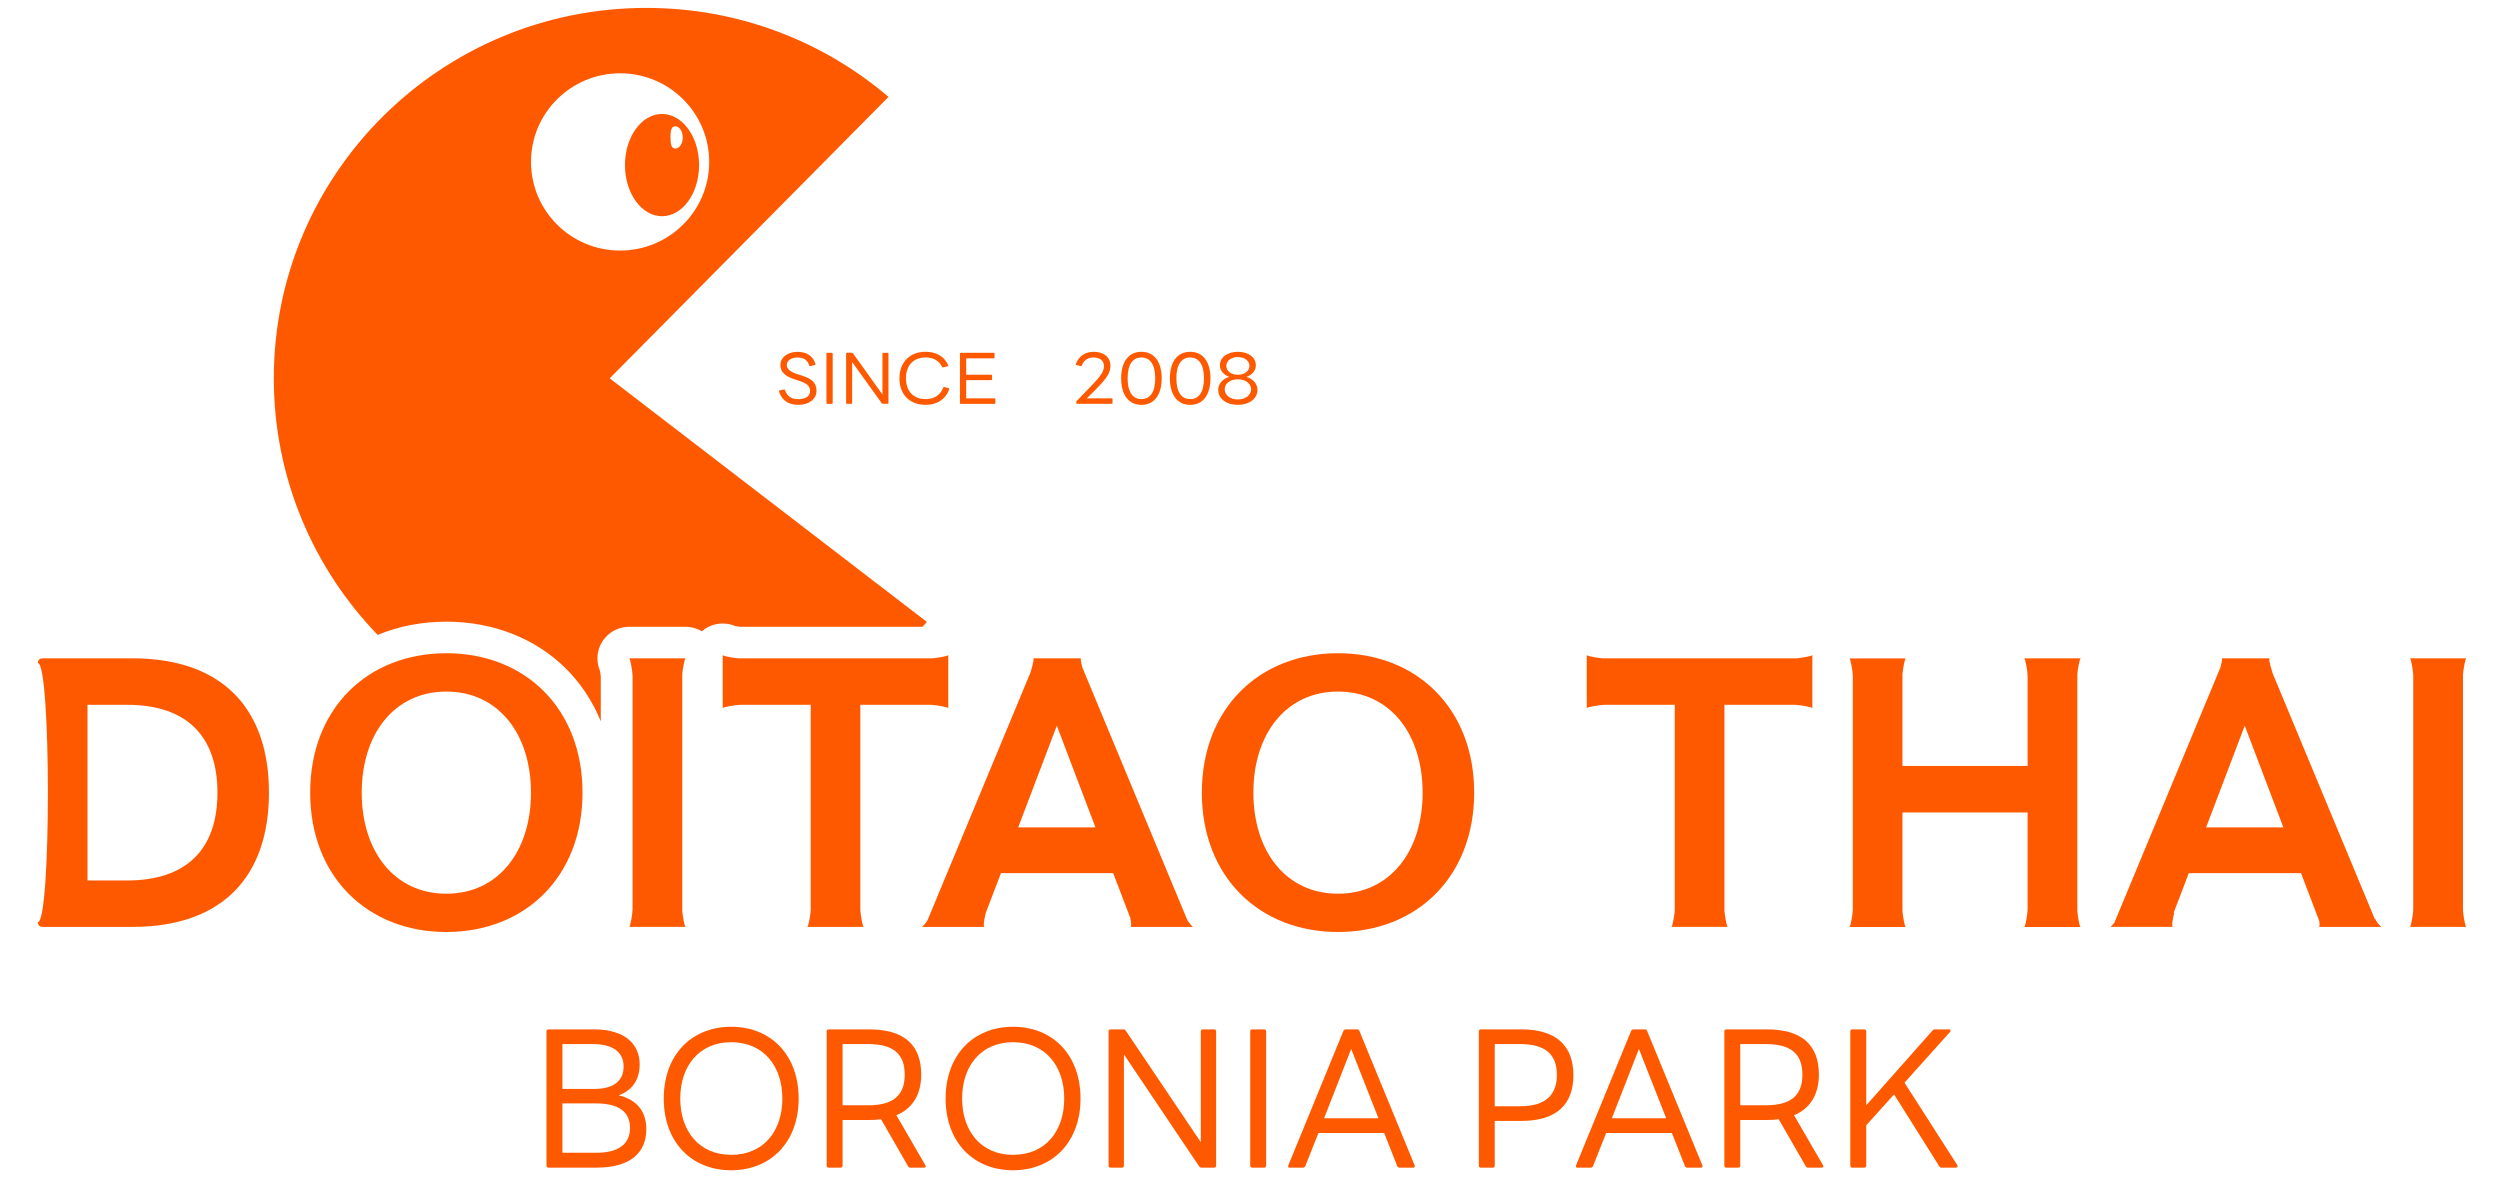 <?xml version="1.0" encoding="UTF-8"?>
<svg id="Layer_1" xmlns="http://www.w3.org/2000/svg" version="1.1" viewBox="0 0 761 361" width="106px" height="50px" preserveAspectRatio="none">
  <!-- Generator: Adobe Illustrator 29.2.0, SVG Export Plug-In . SVG Version: 2.1.0 Build 108)  -->
  <defs>
    <style>
      .st0 {
        fill: #ff5900;
      }
    </style>
  </defs>
  <g>
    <g>
      <path class="st0" d="M244.01,114.94l-1.11-.35c-2.31-.7-3.4-1.6-3.4-2.83,0-1.38,1.34-2.32,3.26-2.32s3,.75,3.59,2.48c.05.13.14.19.29.15l1.43-.34c.14-.02.2-.13.16-.28-.75-2.51-2.7-3.74-5.48-3.74-2.97,0-5.21,1.68-5.21,4.11,0,2.06,1.61,3.45,4.38,4.32l1.25.41c2.13.7,3.42,1.44,3.42,3.12s-1.45,2.52-3.59,2.52-3.38-.87-4.08-2.81c-.07-.15-.15-.19-.3-.15l-1.35.32c-.14.05-.2.13-.16.28.86,2.73,2.91,4.11,5.9,4.11,3.27,0,5.53-1.75,5.53-4.27s-1.45-3.76-4.54-4.72Z"/>
      <path class="st0" d="M253.22,108h-1.4c-.15,0-.25.09-.25.21v15.19c0,.15.1.23.25.23h1.4c.16,0,.25-.09.25-.23v-15.19c0-.13-.09-.21-.25-.21Z"/>
      <path class="st0" d="M270.22,108h-1.36c-.15,0-.24.09-.24.21v12.55l-8.99-12.62c-.1-.11-.16-.15-.3-.15h-1.52c-.15,0-.25.09-.25.21v15.19c0,.15.1.23.25.23h1.36c.14,0,.22-.09.22-.23v-12.57l9.02,12.64c.09.12.15.15.29.15h1.52c.14,0,.23-.09.23-.23v-15.19c0-.13-.1-.21-.23-.21Z"/>
      <path class="st0" d="M288.82,118.86l-1.38-.39c-.14-.04-.25.02-.29.15-.87,2.3-2.75,3.56-5.41,3.56-3.83,0-5.97-2.62-5.97-6.37s2.12-6.38,5.97-6.38c2.48,0,4.11,1.03,5.06,2.92.05.11.16.17.3.13l1.38-.38c.15-.05.2-.17.15-.3-1.13-2.6-3.51-4.11-6.92-4.11-4.67,0-7.92,3.13-7.92,8.12s3.15,8.12,7.9,8.12c3.85,0,6.33-1.98,7.28-4.84.02-.11-.03-.19-.16-.23Z"/>
      <path class="st0" d="M302.76,121.95h-8.65v-5.58h7.65c.14,0,.22-.09.22-.21v-1.21c0-.15-.09-.24-.22-.24h-7.65v-5.02h8.38c.15,0,.25-.09.25-.24v-1.23c0-.13-.1-.21-.25-.21h-10.03c-.15,0-.25.09-.25.21v15.19c0,.15.1.23.25.23h10.3c.14,0,.23-.09.23-.23v-1.24c0-.13-.1-.21-.23-.21Z"/>
    </g>
    <g>
      <path class="st0" d="M338.43,121.95h-7.62l2.36-2.34c4.2-4.16,4.84-5.76,4.84-7.76,0-2.49-2.05-4.15-5.04-4.15-2.7,0-4.67,1.38-5.5,3.77-.04.15.03.25.18.27l1.33.34c.14.05.25-.02.3-.15.59-1.62,1.86-2.5,3.61-2.5,1.86,0,3.15.97,3.15,2.56s-.64,2.83-4.25,6.54l-4.03,4.19c-.07.09-.12.17-.12.28v.39c0,.15.09.23.25.23h10.53c.14,0,.23-.09.23-.23v-1.24c0-.13-.1-.21-.23-.21Z"/>
      <path class="st0" d="M347.45,107.7c-3.88,0-6.17,3.03-6.17,8.12s2.29,8.12,6.17,8.12,6.17-3.03,6.17-8.12-2.29-8.12-6.17-8.12ZM347.45,122.18c-2.65,0-4.2-2.17-4.2-6.37s1.55-6.38,4.2-6.38,4.2,2.18,4.2,6.38-1.54,6.37-4.2,6.37Z"/>
      <path class="st0" d="M362.29,107.7c-3.88,0-6.17,3.03-6.17,8.12s2.29,8.12,6.17,8.12,6.17-3.03,6.17-8.12-2.29-8.12-6.17-8.12ZM362.29,122.18c-2.65,0-4.2-2.17-4.2-6.37s1.55-6.38,4.2-6.38,4.2,2.18,4.2,6.38-1.54,6.37-4.2,6.37Z"/>
      <path class="st0" d="M379.4,115.37c1.77-.58,2.88-1.96,2.88-3.56,0-2.41-2.26-4.11-5.47-4.11s-5.47,1.7-5.47,4.11c0,1.6,1.11,2.98,2.88,3.56-2.07.59-3.39,2.11-3.39,3.98,0,2.73,2.5,4.59,5.97,4.59s5.97-1.88,5.97-4.59c0-1.87-1.34-3.39-3.39-3.98ZM373.3,112c0-1.54,1.45-2.69,3.51-2.69s3.52,1.15,3.52,2.69-1.46,2.73-3.52,2.73-3.51-1.13-3.51-2.73ZM376.81,122.28c-2.34,0-4.01-1.3-4.01-3.11s1.67-3.05,4.01-3.05,4.02,1.28,4.02,3.05-1.67,3.11-4.02,3.11Z"/>
    </g>
  </g>
  <g>
    <path class="st0" d="M188.33,335.3c4.21-1.5,6.39-4.9,6.39-9.45,0-6.06-4.32-10.73-13.95-10.73h-13.79c-.4,0-.63.23-.63.58v41.12c0,.4.23.63.63.63h14.53c10.73,0,15.23-4.85,15.23-11.82,0-5.3-2.82-9-8.42-10.32ZM171.2,319.62h9.29c6.29,0,9.34,2.65,9.34,6.86s-2.77,6.87-8.99,6.87h-9.64v-13.73ZM181.52,352.89h-10.32v-15.1h10.32c6.98,0,10.26,2.71,10.26,7.49s-3.29,7.61-10.26,7.61Z"/>
    <path class="st0" d="M222.58,314.32c-12,0-20.53,8.53-20.53,21.97s8.53,21.96,20.53,21.96,20.53-8.59,20.53-21.96-8.48-21.97-20.53-21.97ZM222.58,353.53c-9.8,0-15.51-7.32-15.51-17.24s5.71-17.24,15.51-17.24,15.57,7.27,15.57,17.24-5.71,17.24-15.57,17.24Z"/>
    <path class="st0" d="M281.68,356.7l-8.82-15.29c5.24-2.19,7.56-6.74,7.56-12.45,0-8.65-4.73-13.84-15.86-13.84h-12.29c-.41,0-.63.23-.63.58v41.12c0,.4.22.63.63.63h3.58c.4,0,.63-.23.63-.63v-13.96h8.08c1.33,0,2.53-.06,3.63-.23l8.24,14.42c.12.23.35.41.7.41h4.15c.46,0,.64-.35.41-.74ZM264.27,338.36h-7.79v-18.74h7.79c7.84,0,11.13,3.17,11.13,9.35s-3.29,9.39-11.13,9.39Z"/>
    <path class="st0" d="M308.38,314.32c-11.99,0-20.53,8.53-20.53,21.97s8.54,21.96,20.53,21.96,20.53-8.59,20.53-21.96-8.47-21.97-20.53-21.97ZM308.38,353.53c-9.8,0-15.51-7.32-15.51-17.24s5.71-17.24,15.51-17.24,15.57,7.27,15.57,17.24-5.71,17.24-15.57,17.24Z"/>
    <path class="st0" d="M369.62,315.12h-3.46c-.41,0-.63.23-.63.58v33.96l-22.84-34.13c-.22-.29-.4-.41-.74-.41h-3.86c-.41,0-.64.23-.64.58v41.12c0,.4.23.63.64.63h3.45c.35,0,.58-.23.58-.63v-34.03l22.89,34.25c.23.29.41.41.74.41h3.87c.34,0,.57-.23.57-.63v-41.12c0-.35-.23-.58-.57-.58Z"/>
    <path class="st0" d="M384.78,315.12h-3.57c-.41,0-.64.23-.64.58v41.12c0,.4.23.63.64.63h3.57c.41,0,.64-.23.64-.63v-41.12c0-.35-.23-.58-.64-.58Z"/>
    <path class="st0" d="M430.62,356.76l-16.83-41.18c-.12-.35-.41-.46-.69-.46h-3.41c-.35,0-.58.12-.75.46l-16.78,41.18c-.17.4,0,.69.46.69h3.98c.35,0,.58-.12.74-.46l3.99-10.15h20.01l3.98,10.15c.12.35.41.46.7.46h4.15c.4,0,.63-.29.45-.69ZM403.05,342.34l8.25-21.23,8.3,21.23h-16.55Z"/>
    <path class="st0" d="M463.08,315.12h-12.29c-.41,0-.63.23-.63.58v41.12c0,.4.22.63.63.63h3.58c.4,0,.63-.23.63-.63v-13.67h8.08c10.89,0,15.86-5.19,15.86-14.01s-5.02-14.02-15.86-14.02ZM462.79,338.65h-7.79v-19.03h7.79c7.67,0,11.13,3.23,11.13,9.4s-3.45,9.63-11.13,9.63Z"/>
    <path class="st0" d="M518.2,356.76l-16.83-41.18c-.12-.35-.41-.46-.69-.46h-3.41c-.35,0-.58.12-.75.46l-16.78,41.18c-.17.4,0,.69.46.69h3.98c.35,0,.58-.12.74-.46l3.99-10.15h20.01l3.98,10.15c.12.35.41.46.7.46h4.15c.4,0,.63-.29.45-.69ZM490.65,342.34l8.24-21.23,8.3,21.23h-16.54Z"/>
    <path class="st0" d="M554.93,356.7l-8.82-15.29c5.24-2.19,7.56-6.74,7.56-12.45,0-8.65-4.73-13.84-15.86-13.84h-12.29c-.4,0-.63.23-.63.58v41.12c0,.4.23.63.63.63h3.58c.41,0,.63-.23.63-.63v-13.96h8.08c1.33,0,2.53-.06,3.63-.23l8.25,14.42c.11.23.34.41.69.41h4.15c.46,0,.64-.35.41-.74ZM537.52,338.36h-7.79v-18.74h7.79c7.85,0,11.13,3.17,11.13,9.35s-3.28,9.39-11.13,9.39Z"/>
    <path class="st0" d="M595.82,356.7l-16.09-25.26,13.89-15.57c.29-.41.17-.75-.35-.75h-4.21c-.29,0-.57.06-.74.29l-20.24,22.95v-22.66c0-.35-.23-.58-.64-.58h-3.57c-.41,0-.64.23-.64.58v41.12c0,.4.23.63.64.63h3.57c.41,0,.64-.23.64-.63v-12.34l8.47-9.45,13.78,22.02c.17.29.41.41.7.41h4.32c.46,0,.69-.35.46-.74Z"/>
  </g>
  <path class="st0" d="M201.52,34.89c-6.23,0-11.28,7-11.28,15.64s5.05,15.65,11.28,15.65,11.28-7,11.28-15.65-5.05-15.64-11.28-15.64ZM205.55,45.48c-1.27,0-1.45-1.53-1.45-3.41s.18-3.42,1.45-3.42,2.28,1.53,2.28,3.42-1.03,3.41-2.28,3.41ZM201.52,34.89c-6.23,0-11.28,7-11.28,15.64s5.05,15.65,11.28,15.65,11.28-7,11.28-15.65-5.05-15.64-11.28-15.64ZM205.55,45.48c-1.27,0-1.45-1.53-1.45-3.41s.18-3.42,1.45-3.42,2.28,1.53,2.28,3.42-1.03,3.41-2.28,3.41ZM201.52,34.89c-6.23,0-11.28,7-11.28,15.64s5.05,15.65,11.28,15.65,11.28-7,11.28-15.65-5.05-15.64-11.28-15.64ZM205.55,45.48c-1.27,0-1.45-1.53-1.45-3.41s.18-3.42,1.45-3.42,2.28,1.53,2.28,3.42-1.03,3.41-2.28,3.41ZM185.6,115.81l84.87-86.14C250.65,12.67,224.89,2.42,196.75,2.42c-62.62,0-113.4,50.76-113.4,113.39,0,30.48,12.04,58.17,31.62,78.55,6.38-2.66,13.46-4.05,20.9-4.05,14.32,0,27.31,5.17,36.59,14.55,4.46,4.52,7.97,9.92,10.42,15.96v-13.77c-.03-.4-.15-1.16-.26-1.72-.48-1.16-.76-2.44-.76-3.78,0-5.34,4.33-9.67,9.67-9.67h17.15c1.82,0,3.51.5,4.96,1.37,1.69-1.48,3.92-2.38,6.35-2.38,1.34,0,2.62.27,3.78.76.48.1,1.12.19,1.55.24h55.5c.45-.48.89-.98,1.33-1.48l-96.55-74.57ZM161.64,49.57c0-14.98,12.14-27.13,27.12-27.13s27.12,12.15,27.12,27.13-12.13,27.13-27.12,27.13-27.12-12.15-27.12-27.13ZM201.52,66.19c6.23,0,11.28-7,11.28-15.65s-5.05-15.64-11.28-15.64-11.28,7-11.28,15.64,5.05,15.65,11.28,15.65ZM205.55,38.65c1.26,0,2.28,1.53,2.28,3.42s-1.03,3.41-2.28,3.41-1.45-1.53-1.45-3.41.18-3.42,1.45-3.42ZM201.52,34.89c-6.23,0-11.28,7-11.28,15.64s5.05,15.65,11.28,15.65,11.28-7,11.28-15.65-5.05-15.64-11.28-15.64ZM205.55,45.48c-1.27,0-1.45-1.53-1.45-3.41s.18-3.42,1.45-3.42,2.28,1.53,2.28,3.42-1.03,3.41-2.28,3.41Z"/>
  <g>
    <path class="st0" d="M40.31,201.54H12.98c-.9,0-1.46.56-1.46,1.45,4.08,0,4.08,79.31,0,79.31,0,.89.56,1.45,1.46,1.45h27.33c27.33,0,41.56-15.34,41.56-41.11s-14.23-41.11-41.56-41.11ZM38.63,269.53h-11.99v-53.77h11.99c18.27,0,27.56,9.64,27.56,26.89s-9.3,26.89-27.56,26.89Z"/>
    <path class="st0" d="M135.87,199.97c-23.97,0-41.45,16.91-41.45,42.67s17.47,42.67,41.45,42.67,41.45-16.91,41.45-42.67-17.48-42.67-41.45-42.67ZM135.87,273.59c-15.8,0-25.76-12.93-25.76-30.94s9.96-30.94,25.76-30.94,25.76,12.93,25.76,30.94-9.97,30.94-25.76,30.94Z"/>
    <path class="st0" d="M407.29,199.97c-23.97,0-41.45,16.91-41.45,42.67s17.47,42.67,41.45,42.67,41.45-16.91,41.45-42.67-17.48-42.67-41.45-42.67ZM407.29,273.59c-15.8,0-25.76-12.93-25.76-30.94s9.96-30.94,25.76-30.94,25.76,12.93,25.76,30.94-9.97,30.94-25.76,30.94Z"/>
    <path class="st0" d="M208.68,201.54h-2.4s0,.01,0,.01c-.02,0-.04-.01-.07-.01h-12.21s-.06,0-.08,0h0s-2.4,0-2.4,0c.32,0,1.03,4.02,1.03,5.35v71.51c0,1.34-.71,5.35-1.03,5.35h2.4s0-.01,0-.01c.03,0,.05.01.08.01h12.21s.04-.01.07-.01h0s2.4.01,2.4.01c-.29,0-.88-3.24-1-4.86v-72.49c.12-1.63.72-4.86,1-4.86Z"/>
    <path class="st0" d="M261.89,278.8v-63.04h21.42c1.34,0,5.35.71,5.35,1.03v-2.4h-.01s.01-.05.01-.08v-11.32s0-.04,0-.06h0v-2.4c0,.29-3.29.89-4.9,1.01h-58.87c-1.61-.11-4.9-.72-4.9-1.01v2.4h0s0,.04,0,.06v11.32s0,.05.01.08h0s0,0,0,0v2.4c0-.32,4.01-1.02,5.35-1.03h21.43v62.86c-.06,1.5-.72,5.13-1.02,5.13h2.4s0-.01,0-.01c.03,0,.05.01.07.01h12.21s.05-.01.07-.01h0s2.4.01,2.4.01c-.29,0-.91-3.36-1.01-4.95Z"/>
    <path class="st0" d="M633.34,201.54h-2.4s0,.01,0,.01c-.02,0-.04-.01-.07-.01h-12.21s-.05.01-.08.01h0s-2.4-.01-2.4-.01c.32,0,1.02,3.97,1.02,5.33v27.61h-38.09v-28.13c.13-1.65.72-4.79,1-4.79h-2.4s-.04,0-.06,0h-12.21s-.05.01-.08.01h0s-2.4,0-2.4,0c.32,0,1.03,4.02,1.03,5.35v.08-.02s0,71.39,0,71.39v-.02s0,.08,0,.08c0,1.34-.71,5.35-1.03,5.35h2.4s0-.01,0-.01c.03,0,.05.01.08.01h12.21s.04,0,.06-.01h0s2.4.01,2.4.01c-.28,0-.87-3.14-1-4.79v-30.27h38.09v29.74c0,1.36-.71,5.33-1.02,5.33h2.4s0-.02,0-.02c.03,0,.05.01.08.01h12.21s.04-.01.07-.01h0v.02h2.4c-.29,0-.89-3.25-1-4.87v-72.47c.12-1.62.72-4.87,1-4.87Z"/>
    <path class="st0" d="M749.73,278.73v-72.17c.09-1.56.72-5.03,1.01-5.03h-2.4s0,.01,0,.01c-.02,0-.04-.01-.07-.01h-12.21s-.05.01-.08.01h0s-2.4-.01-2.4-.01c.3,0,.93,3.46,1.01,5.03v72.17c-.09,1.56-.72,5.03-1.01,5.03h2.4s0-.02,0-.02c.03,0,.05.01.08.01h12.21s.04-.01.07-.01h0v.02h2.4c-.3,0-.93-3.46-1.01-5.03Z"/>
    <path class="st0" d="M546.78,201.54h-58.87c-1.61-.11-4.9-.72-4.9-1.01v2.4h0s0,.04,0,.06v11.32s0,.05.01.08h0s0,0,0,0v2.4c0-.32,4.01-1.02,5.35-1.03h21.43v62.86c-.06,1.5-.72,5.13-1.02,5.13h2.4s0-.01,0-.01c.03,0,.05.01.07.01h12.21s.05-.01.07-.01h0s2.4.01,2.4.01c-.29,0-.91-3.36-1.01-4.95v-63.04h21.42c1.34,0,5.35.71,5.35,1.03v-2.4h-.01s.01-.05.01-.08v-11.32s0-.04,0-.06h0v-2.4c0,.29-3.29.89-4.9,1.01Z"/>
    <path class="st0" d="M361.3,281.36h0l-31.81-76.96c-.31-1.12-.63-2.53-.45-2.86h-14.48c.31.59-.9,4.37-.9,4.37l-31.18,75.46c-.22.57-.68,1.16-1.07,1.62-.4.45-.74.76-.74.76h18.94c-.5-.6.47-4.31.47-4.31l4.61-12.15h34.16l5.19,13.65c.22,1.1.43,2.47.14,2.82h18.94s-1.35-1.24-1.81-2.39ZM309.94,253.29l11.76-31.14,11.76,31.14h-23.53Z"/>
    <path class="st0" d="M723.09,281.36l-.2-.02-31.19-75.44h.03s-1.22-3.77-.91-4.36h-14.48c.17.33-.13,1.64-.43,2.75l-32.14,77.79c-.05.11-.08.21-.11.31-.55.75-1.21,1.36-1.21,1.36h18.93c-.5-.6.47-4.31.47-4.31l-.2.02,4.62-12.17h34.16l5.55,14.64c.13.82.16,1.58-.04,1.83h18.94s-1.35-1.24-1.81-2.39ZM671.54,253.29l11.76-31.14,11.76,31.14h-23.53Z"/>
  </g>
</svg>